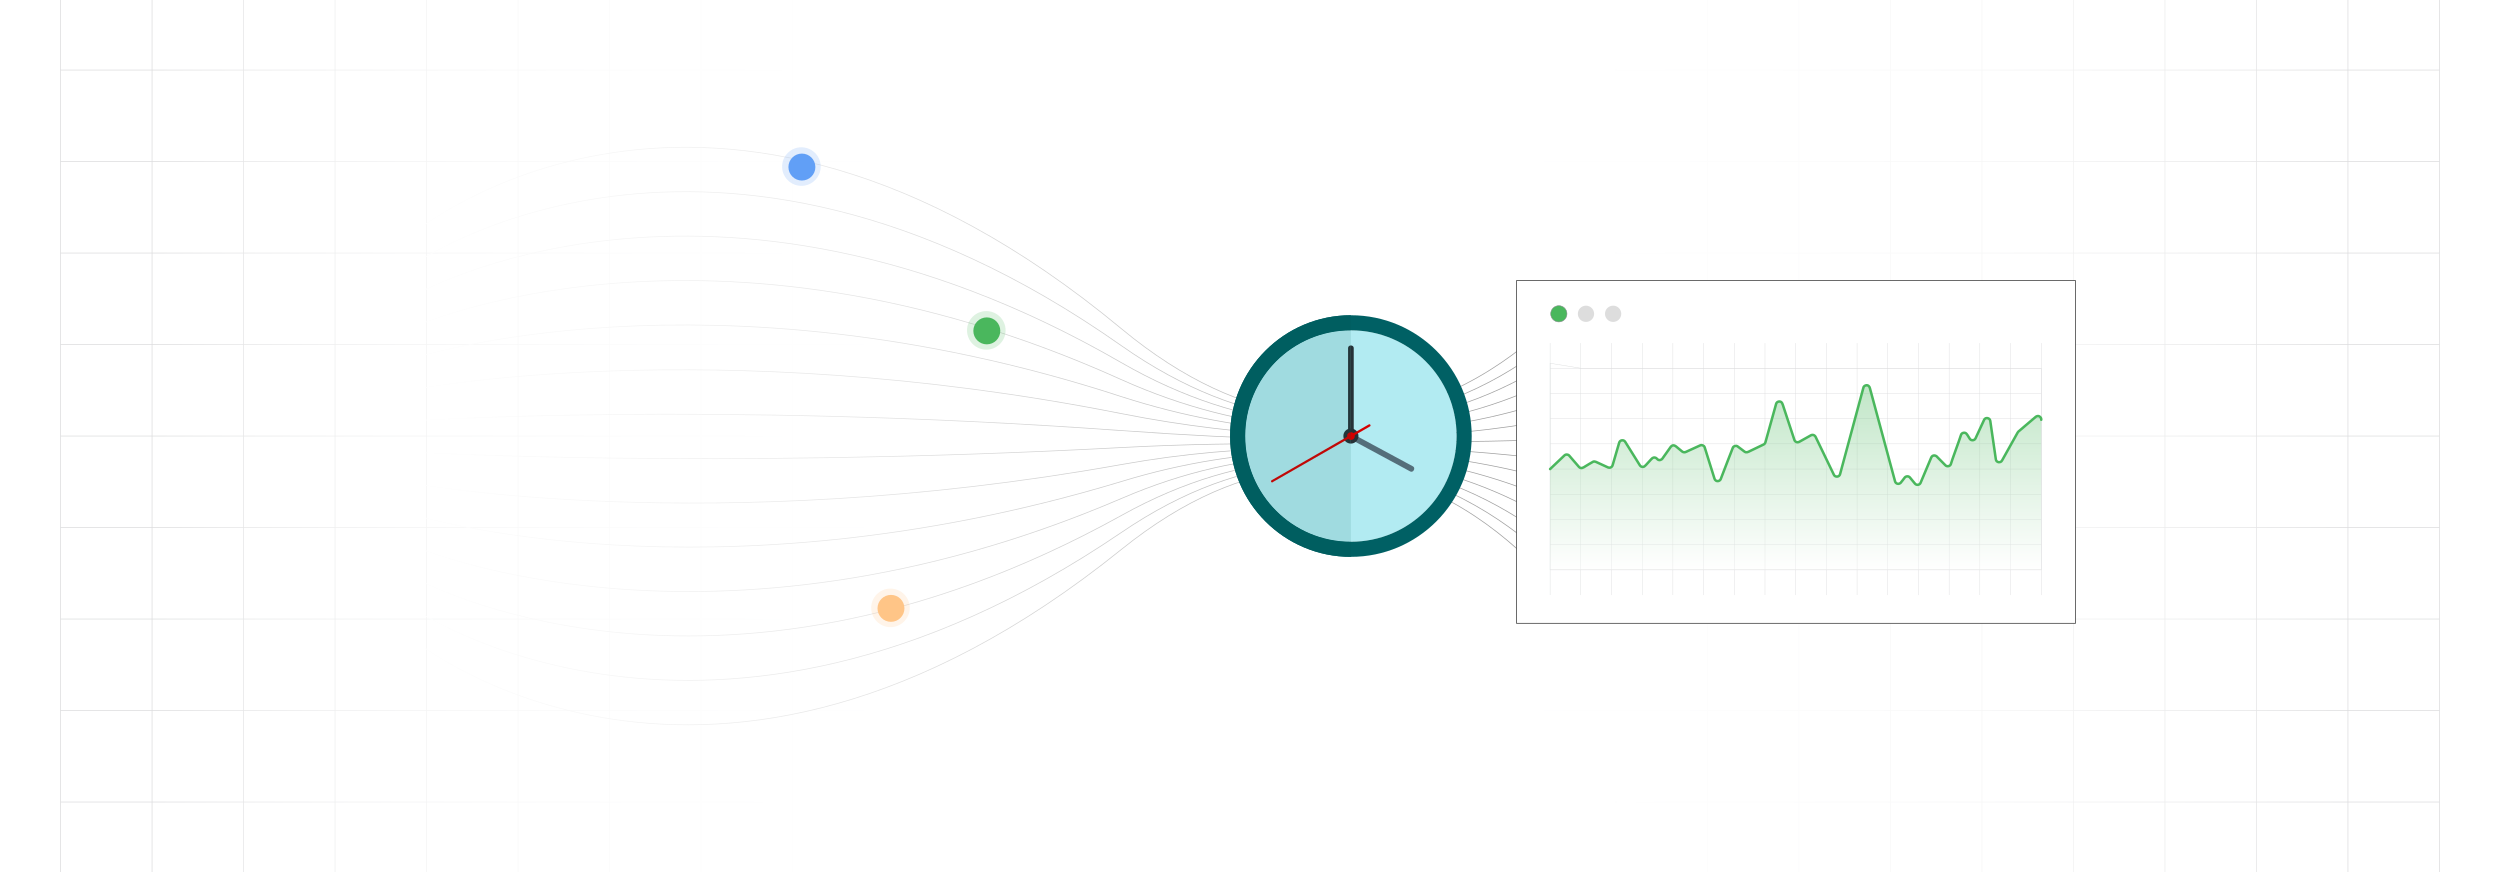 <?xml version="1.0" encoding="UTF-8"?><svg id="Layer_1" xmlns="http://www.w3.org/2000/svg" xmlns:xlink="http://www.w3.org/1999/xlink" viewBox="0 0 860 300"><defs><clipPath id="clippath"><rect y="0" width="860" height="300" fill="none" stroke-width="0"/></clipPath><clipPath id="clippath-1"><rect y="0" width="860" height="300" fill="none" stroke-width="0"/></clipPath><linearGradient id="linear-gradient" x1="52.93" y1="150" x2="807.07" y2="150" gradientUnits="userSpaceOnUse"><stop offset="0" stop-color="#fff" stop-opacity="0"/><stop offset=".023" stop-color="#fff" stop-opacity=".174"/><stop offset=".05" stop-color="#fff" stop-opacity=".345"/><stop offset=".079" stop-color="#fff" stop-opacity=".502"/><stop offset=".111" stop-color="#fff" stop-opacity=".637"/><stop offset=".145" stop-color="#fff" stop-opacity=".751"/><stop offset=".183" stop-color="#fff" stop-opacity=".843"/><stop offset=".226" stop-color="#fff" stop-opacity=".913"/><stop offset=".278" stop-color="#fff" stop-opacity=".963"/><stop offset=".347" stop-color="#fff" stop-opacity=".992"/><stop offset=".501" stop-color="#fff"/><stop offset=".618" stop-color="#fff" stop-opacity=".99"/><stop offset=".686" stop-color="#fff" stop-opacity=".958"/><stop offset=".742" stop-color="#fff" stop-opacity=".902"/><stop offset=".79" stop-color="#fff" stop-opacity=".824"/><stop offset=".835" stop-color="#fff" stop-opacity=".722"/><stop offset=".876" stop-color="#fff" stop-opacity=".597"/><stop offset=".915" stop-color="#fff" stop-opacity=".448"/><stop offset=".952" stop-color="#fff" stop-opacity=".275"/><stop offset=".986" stop-color="#fff" stop-opacity=".085"/><stop offset="1" stop-color="#fff" stop-opacity="0"/></linearGradient><linearGradient id="linear-gradient-2" x1="142.212" y1="97.002" x2="538.659" y2="97.002" gradientUnits="userSpaceOnUse"><stop offset="0" stop-color="#fff"/><stop offset=".161" stop-color="#f7f7f7"/><stop offset=".401" stop-color="#e3e3e3"/><stop offset=".691" stop-color="#c2c2c2"/><stop offset="1" stop-color="#979797"/></linearGradient><linearGradient id="linear-gradient-3" x1="142.22" y1="105.325" x2="538.474" y2="105.325" xlink:href="#linear-gradient-2"/><linearGradient id="linear-gradient-4" x1="142.229" y1="113.648" x2="538.288" y2="113.648" xlink:href="#linear-gradient-2"/><linearGradient id="linear-gradient-5" x1="142.24" y1="121.973" x2="538.101" y2="121.973" xlink:href="#linear-gradient-2"/><linearGradient id="linear-gradient-6" x1="142.253" y1="130.302" x2="537.914" y2="130.302" xlink:href="#linear-gradient-2"/><linearGradient id="linear-gradient-7" x1="142.268" y1="138.753" x2="537.725" y2="138.753" xlink:href="#linear-gradient-2"/><linearGradient id="linear-gradient-8" x1="142.284" y1="147.224" x2="537.536" y2="147.224" xlink:href="#linear-gradient-2"/><linearGradient id="linear-gradient-9" x1="142.285" y1="155.609" x2="537.359" y2="155.609" xlink:href="#linear-gradient-2"/><linearGradient id="linear-gradient-10" x1="142.269" y1="163.609" x2="537.195" y2="163.609" xlink:href="#linear-gradient-2"/><linearGradient id="linear-gradient-11" x1="142.255" y1="171.84" x2="537.03" y2="171.84" xlink:href="#linear-gradient-2"/><linearGradient id="linear-gradient-12" x1="142.242" y1="180.168" x2="536.864" y2="180.168" xlink:href="#linear-gradient-2"/><linearGradient id="linear-gradient-13" x1="142.231" y1="188.493" x2="536.697" y2="188.493" xlink:href="#linear-gradient-2"/><linearGradient id="linear-gradient-14" x1="142.221" y1="196.815" x2="536.53" y2="196.815" xlink:href="#linear-gradient-2"/><linearGradient id="linear-gradient-15" x1="142.213" y1="205.137" x2="536.361" y2="205.137" xlink:href="#linear-gradient-2"/><linearGradient id="linear-gradient-16" x1="617.713" y1="196.022" x2="617.713" y2="132.534" gradientUnits="userSpaceOnUse"><stop offset="0" stop-color="#fff"/><stop offset="1" stop-color="#4ab75d"/></linearGradient><filter id="drop-shadow-1" filterUnits="userSpaceOnUse"><feOffset dx=".172" dy=".172"/><feGaussianBlur result="blur" stdDeviation=".258"/><feFlood flood-color="#333" flood-opacity=".07"/><feComposite in2="blur" operator="in"/><feComposite in="SourceGraphic"/></filter><filter id="drop-shadow-2" filterUnits="userSpaceOnUse"><feOffset dx=".172" dy=".172"/><feGaussianBlur result="blur-2" stdDeviation=".258"/><feFlood flood-color="#333" flood-opacity=".07"/><feComposite in2="blur-2" operator="in"/><feComposite in="SourceGraphic"/></filter><filter id="drop-shadow-3" filterUnits="userSpaceOnUse"><feOffset dx=".172" dy=".172"/><feGaussianBlur result="blur-3" stdDeviation=".258"/><feFlood flood-color="#333" flood-opacity=".07"/><feComposite in2="blur-3" operator="in"/><feComposite in="SourceGraphic"/></filter></defs><rect y="0" width="860" height="300" rx="5" ry="5" fill="#fff" stroke-width="0"/><g clip-path="url(#clippath)"><rect y="0" width="860" height="300" rx="5" ry="5" fill="#fff" stroke-width="0"/><rect y="0" width="860" height="300" rx="5" ry="5" fill="#fff" stroke-width="0"/><rect y="0" width="860" height="300" rx="5" ry="5" fill="#fff" stroke-width="0"/><g clip-path="url(#clippath-1)"><rect y="0" width="860" height="300" rx="5" ry="5" fill="#fff" stroke-width="0"/><rect x="20.832" y="-7.373" width="818.338" height="314.746" fill="none" stroke="#dbdcdd" stroke-miterlimit="10" stroke-width=".25"/><line x1="20.83" y1="275.899" x2="839.168" y2="275.899" fill="none" stroke="#dbdcdd" stroke-miterlimit="10" stroke-width=".25"/><line x1="20.83" y1="244.424" x2="839.168" y2="244.424" fill="none" stroke="#dbdcdd" stroke-miterlimit="10" stroke-width=".25"/><line x1="20.83" y1="212.949" x2="839.168" y2="212.949" fill="none" stroke="#dbdcdd" stroke-miterlimit="10" stroke-width=".25"/><line x1="20.83" y1="181.475" x2="839.168" y2="181.475" fill="none" stroke="#dbdcdd" stroke-miterlimit="10" stroke-width=".25"/><line x1="20.83" y1="150" x2="839.168" y2="150" fill="none" stroke="#dbdcdd" stroke-miterlimit="10" stroke-width=".25"/><line x1="20.83" y1="118.526" x2="839.168" y2="118.526" fill="none" stroke="#dbdcdd" stroke-miterlimit="10" stroke-width=".25"/><line x1="20.83" y1="87.051" x2="839.168" y2="87.051" fill="none" stroke="#dbdcdd" stroke-miterlimit="10" stroke-width=".25"/><line x1="20.83" y1="55.577" x2="839.168" y2="55.577" fill="none" stroke="#dbdcdd" stroke-miterlimit="10" stroke-width=".25"/><line x1="20.83" y1="24.102" x2="839.168" y2="24.102" fill="none" stroke="#dbdcdd" stroke-miterlimit="10" stroke-width=".25"/><polyline points="807.692 307.373 807.692 275.896 807.692 244.428 807.692 212.95 807.692 181.473 807.692 150.005 807.692 118.527 807.692 87.05 807.692 55.582 807.692 55.572 807.692 24.104 807.692 -7.373" fill="none" stroke="#dbdcdd" stroke-miterlimit="10" stroke-width=".25"/><polyline points="776.215 307.373 776.215 275.896 776.215 244.428 776.215 212.95 776.215 181.473 776.215 150.005 776.215 118.527 776.215 87.05 776.215 55.582 776.215 55.572 776.215 24.104 776.215 -7.373" fill="none" stroke="#dbdcdd" stroke-miterlimit="10" stroke-width=".25"/><polyline points="744.747 307.373 744.747 275.896 744.747 244.428 744.747 212.95 744.747 181.473 744.747 150.005 744.747 118.527 744.747 87.05 744.747 55.582 744.747 55.572 744.747 24.104 744.747 -7.373" fill="none" stroke="#dbdcdd" stroke-miterlimit="10" stroke-width=".25"/><polyline points="713.269 307.373 713.269 275.896 713.269 244.428 713.269 212.95 713.269 181.473 713.269 150.005 713.269 118.527 713.269 87.05 713.269 55.582 713.269 55.572 713.269 24.104 713.269 -7.373" fill="none" stroke="#dbdcdd" stroke-miterlimit="10" stroke-width=".25"/><polyline points="681.792 307.373 681.792 275.896 681.792 244.428 681.792 212.95 681.792 181.473 681.792 150.005 681.792 118.527 681.792 87.05 681.792 55.582 681.792 55.572 681.792 24.104 681.792 -7.373" fill="none" stroke="#dbdcdd" stroke-miterlimit="10" stroke-width=".25"/><polyline points="650.324 307.373 650.324 275.896 650.324 244.428 650.324 212.95 650.324 181.473 650.324 150.005 650.324 118.527 650.324 87.05 650.324 55.582 650.324 55.572 650.324 24.104 650.324 -7.373" fill="none" stroke="#dbdcdd" stroke-miterlimit="10" stroke-width=".25"/><polyline points="618.847 307.373 618.847 275.896 618.847 244.428 618.847 212.95 618.847 181.473 618.847 150.005 618.847 118.527 618.847 87.05 618.847 55.582 618.847 55.572 618.847 24.104 618.847 -7.373" fill="none" stroke="#dbdcdd" stroke-miterlimit="10" stroke-width=".25"/><polyline points="587.369 307.373 587.369 275.896 587.369 244.428 587.369 212.95 587.369 181.473 587.369 150.005 587.369 118.527 587.369 87.05 587.369 55.582 587.369 55.572 587.369 24.104 587.369 -7.373" fill="none" stroke="#dbdcdd" stroke-miterlimit="10" stroke-width=".25"/><polyline points="555.901 307.373 555.901 275.896 555.901 244.428 555.901 212.95 555.901 181.473 555.901 150.005 555.901 118.527 555.901 87.05 555.901 55.582 555.901 55.572 555.901 24.104 555.901 -7.373" fill="none" stroke="#dbdcdd" stroke-miterlimit="10" stroke-width=".25"/><polyline points="524.424 307.373 524.424 275.896 524.424 244.428 524.424 212.95 524.424 181.473 524.424 150.005 524.424 118.527 524.424 87.05 524.424 55.582 524.424 55.572 524.424 24.104 524.424 -7.373" fill="none" stroke="#dbdcdd" stroke-miterlimit="10" stroke-width=".25"/><polyline points="492.946 307.373 492.946 275.896 492.946 244.428 492.946 212.95 492.946 181.473 492.946 150.005 492.946 118.527 492.946 87.05 492.946 55.582 492.946 55.572 492.946 24.104 492.946 -7.373" fill="none" stroke="#dbdcdd" stroke-miterlimit="10" stroke-width=".25"/><polyline points="461.478 307.373 461.478 275.896 461.478 244.428 461.478 212.95 461.478 181.473 461.478 150.005 461.478 118.527 461.478 87.05 461.478 55.582 461.478 55.572 461.478 24.104 461.478 -7.373" fill="none" stroke="#dbdcdd" stroke-miterlimit="10" stroke-width=".25"/><polyline points="430.001 307.373 430.001 275.896 430.001 244.428 430.001 212.95 430.001 181.473 430.001 150.005 430.001 118.527 430.001 87.05 430.001 55.582 430.001 55.572 430.001 24.104 430.001 -7.373" fill="none" stroke="#dbdcdd" stroke-miterlimit="10" stroke-width=".25"/><polyline points="398.523 307.373 398.523 275.896 398.523 244.428 398.523 212.95 398.523 181.473 398.523 150.005 398.523 118.527 398.523 87.05 398.523 55.582 398.523 55.572 398.523 24.104 398.523 -7.373" fill="none" stroke="#dbdcdd" stroke-miterlimit="10" stroke-width=".25"/><polyline points="367.046 307.373 367.046 275.896 367.046 244.428 367.046 212.95 367.046 181.473 367.046 150.005 367.046 118.527 367.046 87.05 367.046 55.582 367.046 55.572 367.046 24.104 367.046 -7.373" fill="none" stroke="#dbdcdd" stroke-miterlimit="10" stroke-width=".25"/><polyline points="335.578 307.373 335.578 275.896 335.578 244.428 335.578 212.95 335.578 181.473 335.578 150.005 335.578 118.527 335.578 87.05 335.578 55.582 335.578 55.572 335.578 24.104 335.578 -7.373" fill="none" stroke="#dbdcdd" stroke-miterlimit="10" stroke-width=".25"/><polyline points="304.101 307.373 304.101 275.896 304.101 244.428 304.101 212.95 304.101 181.473 304.101 150.005 304.101 118.527 304.101 87.05 304.101 55.582 304.101 55.572 304.101 24.104 304.101 -7.373" fill="none" stroke="#dbdcdd" stroke-miterlimit="10" stroke-width=".25"/><polyline points="272.623 307.373 272.623 275.896 272.623 244.428 272.623 212.95 272.623 181.473 272.623 150.005 272.623 118.527 272.623 87.05 272.623 55.582 272.623 55.572 272.623 24.104 272.623 -7.373" fill="none" stroke="#dbdcdd" stroke-miterlimit="10" stroke-width=".25"/><polyline points="241.155 307.373 241.155 275.896 241.155 244.428 241.155 212.95 241.155 181.473 241.155 150.005 241.155 118.527 241.155 87.05 241.155 55.582 241.155 55.572 241.155 24.104 241.155 -7.373" fill="none" stroke="#dbdcdd" stroke-miterlimit="10" stroke-width=".25"/><polyline points="209.678 307.373 209.678 275.896 209.678 244.428 209.678 212.95 209.678 181.473 209.678 150.005 209.678 118.527 209.678 87.05 209.678 55.582 209.678 55.572 209.678 24.104 209.678 -7.373" fill="none" stroke="#dbdcdd" stroke-miterlimit="10" stroke-width=".25"/><polyline points="178.2 307.373 178.2 275.896 178.2 244.428 178.2 212.95 178.2 181.473 178.2 150.005 178.2 118.527 178.2 87.05 178.2 55.582 178.2 55.572 178.2 24.104 178.2 -7.373" fill="none" stroke="#dbdcdd" stroke-miterlimit="10" stroke-width=".25"/><polyline points="146.732 307.373 146.732 275.896 146.732 244.428 146.732 212.95 146.732 181.473 146.732 150.005 146.732 118.527 146.732 87.05 146.732 55.582 146.732 55.572 146.732 24.104 146.732 -7.373" fill="none" stroke="#dbdcdd" stroke-miterlimit="10" stroke-width=".25"/><polyline points="115.255 307.373 115.255 275.896 115.255 244.428 115.255 212.95 115.255 181.473 115.255 150.005 115.255 118.527 115.255 87.05 115.255 55.582 115.255 55.572 115.255 24.104 115.255 -7.373" fill="none" stroke="#dbdcdd" stroke-miterlimit="10" stroke-width=".25"/><polyline points="83.777 307.373 83.777 275.896 83.777 244.428 83.777 212.95 83.777 181.473 83.777 150.005 83.777 118.527 83.777 87.05 83.777 55.582 83.777 55.572 83.777 24.104 83.777 -7.373" fill="none" stroke="#dbdcdd" stroke-miterlimit="10" stroke-width=".25"/><polyline points="52.309 307.373 52.309 275.896 52.309 244.428 52.309 212.95 52.309 181.473 52.309 150.005 52.309 118.527 52.309 87.05 52.309 55.582 52.309 55.572 52.309 24.104 52.309 -7.373" fill="none" stroke="#dbdcdd" stroke-miterlimit="10" stroke-width=".25"/></g><rect x="52.93" y="0" width="754.139" height="300" fill="url(#linear-gradient)" stroke-width="0"/></g><path d="M142.292,80.161S243.952-4.537,385.784,113.1c86.584,71.814,151.69-6.71,152.805-7.446" fill="none" stroke="url(#linear-gradient-2)" stroke-miterlimit="10" stroke-width=".25"/><path d="M142.292,90.929s101.66-71.789,243.492,28.008c86.662,60.86,151.513-5.101,152.629-5.724" fill="none" stroke="url(#linear-gradient-3)" stroke-miterlimit="10" stroke-width=".25"/><path d="M142.292,101.697s101.66-58.88,243.492,23.077c86.739,49.907,151.336-3.492,152.452-4.002" fill="none" stroke="url(#linear-gradient-4)" stroke-miterlimit="10" stroke-width=".25"/><path d="M142.292,112.465s101.66-45.97,243.492,18.146c86.817,38.953,151.159-1.883,152.275-2.28" fill="none" stroke="url(#linear-gradient-5)" stroke-miterlimit="10" stroke-width=".25"/><path d="M142.292,123.233s101.66-33.061,243.492,13.216c86.894,28,150.982-.274,152.098-.557" fill="none" stroke="url(#linear-gradient-6)" stroke-miterlimit="10" stroke-width=".25"/><path d="M142.292,134.001s101.599-19.845,243.492,8.285c86.935,17.234,150.806,1.335,151.922,1.165" fill="none" stroke="url(#linear-gradient-7)" stroke-miterlimit="10" stroke-width=".25"/><path d="M142.292,144.769s101.635-6.909,243.492,3.354c87.035,6.297,150.629,2.944,151.745,2.887" fill="none" stroke="url(#linear-gradient-8)" stroke-miterlimit="10" stroke-width=".25"/><path d="M142.292,155.537s101.677,6.001,243.492-1.577c87.138-4.656,150.452,4.553,151.568,4.609" fill="none" stroke="url(#linear-gradient-9)" stroke-miterlimit="10" stroke-width=".25"/><path d="M142.292,166.305s101.714,18.885,243.492-6.507c87.239-15.624,150.275,6.162,151.391,6.332" fill="none" stroke="url(#linear-gradient-10)" stroke-miterlimit="10" stroke-width=".25"/><path d="M142.292,177.073s101.66,31.487,243.492-11.438c87.282-26.767,150.099,7.771,151.215,8.054" fill="none" stroke="url(#linear-gradient-11)" stroke-miterlimit="10" stroke-width=".25"/><path d="M142.292,187.841s101.66,44.397,243.492-16.369c87.36-37.72,149.922,9.38,151.038,9.776" fill="none" stroke="url(#linear-gradient-12)" stroke-miterlimit="10" stroke-width=".25"/><path d="M142.292,198.609s101.66,57.306,243.492-21.3c87.437-48.674,149.745,10.989,150.861,11.498" fill="none" stroke="url(#linear-gradient-13)" stroke-miterlimit="10" stroke-width=".25"/><path d="M142.292,209.377s101.66,70.216,243.492-26.23c87.515-59.627,149.568,12.598,150.684,13.221" fill="none" stroke="url(#linear-gradient-14)" stroke-miterlimit="10" stroke-width=".25"/><path d="M142.292,220.145s101.66,83.126,243.492-31.161c87.592-70.581,149.392,14.206,150.508,14.943" fill="none" stroke="url(#linear-gradient-15)" stroke-miterlimit="10" stroke-width=".25"/><g id="_360339712"><circle cx="464.711" cy="150" r="36.362" fill="#b2ebf2" stroke-width="0"/><path d="M464.711,108.444c11.471,0,21.86,4.653,29.382,12.175,7.521,7.521,12.175,17.91,12.175,29.382s-4.653,21.86-12.175,29.382c-7.521,7.521-17.91,12.175-29.382,12.175s-21.86-4.653-29.382-12.175c-7.521-7.521-12.175-17.91-12.175-29.382s4.653-21.86,12.175-29.382c7.521-7.521,17.91-12.175,29.382-12.175ZM464.711,113.638c20.075,0,36.362,16.287,36.362,36.362s-16.287,36.362-36.362,36.362-36.362-16.287-36.362-36.362,16.287-36.362,36.362-36.362Z" fill="#006064" fill-rule="evenodd" stroke-width="0"/><path d="M464.711,118.833h0c.541,0,.974.379.974.866v30.031c0,.487-.433.866-.974.866h0c-.541,0-.974-.379-.974-.866v-30.031c0-.487.433-.866.974-.866Z" fill="#263238" fill-rule="evenodd" stroke-width="0"/><path d="M463.574,149.405h0c.271-.487.812-.703,1.244-.433l21.265,11.471c.433.216.541.812.271,1.299h0c-.271.487-.812.703-1.244.433l-21.265-11.471c-.433-.216-.541-.812-.271-1.299Z" fill="#546e7a" fill-rule="evenodd" stroke-width="0"/><circle cx="464.711" cy="150" r="2.597" fill="#263238" stroke-width="0"/><path d="M437.818,165.908c-.216.108-.433.054-.541-.162s-.054-.433.162-.541l33.44-19.209c.216-.108.433-.054.541.162s.054.433-.162.541l-33.44,19.209Z" fill="#d50000" stroke-width="0"/><circle cx="464.711" cy="150" r="1.329" fill="#d50000" stroke-width="0"/><path d="M464.711,113.638h0v72.723h0c-20.075,0-36.362-16.287-36.362-36.362s16.287-36.362,36.362-36.362Z" fill="#a0dbe0" fill-rule="evenodd" stroke-width="0"/><path d="M464.711,108.444h0v5.194h0c-20.075,0-36.362,16.287-36.362,36.362s16.287,36.362,36.362,36.362h0v5.194h0c-11.471,0-21.86-4.653-29.382-12.175-7.521-7.521-12.175-17.91-12.175-29.382s4.653-21.86,12.175-29.382c7.521-7.521,17.91-12.175,29.382-12.175Z" fill="#005e60" fill-rule="evenodd" stroke-width="0"/><path d="M464.711,118.833h0v31.762h0c-.541,0-.974-.379-.974-.866v-30.031c0-.487.433-.866.974-.866Z" fill="#223539" fill-rule="evenodd" stroke-width="0"/><path d="M463.574,149.405h0c.216-.433.757-.649,1.136-.487v2.219l-.866-.487c-.433-.216-.541-.812-.271-1.299v.054Z" fill="#4c6b74" fill-rule="evenodd" stroke-width="0"/><path d="M464.711,147.403h0v5.194h0c-1.461,0-2.597-1.136-2.597-2.597s1.136-2.597,2.597-2.597Z" fill="#223539" fill-rule="evenodd" stroke-width="0"/><path d="M437.818,165.908c-.216.108-.433.054-.541-.162s-.054-.433.162-.541l27.271-15.692v.92l-26.892,15.421v.054Z" fill="#c00806" stroke-width="0"/><path d="M463.412,149.675c.162-.595.703-.974,1.299-.974v2.651c-.108,0-.216,0-.325-.054-.703-.216-1.136-.92-.92-1.623h-.054Z" fill="#c00806" fill-rule="evenodd" stroke-width="0"/></g><rect x="521.684" y="96.528" width="192.28" height="117.888" fill="#fff" stroke="#333" stroke-miterlimit="10" stroke-width=".25"/><circle cx="536.238" cy="107.948" r="2.8" fill="#4ab75d" stroke="#888a8d" stroke-miterlimit="10" stroke-width=".177"/><circle cx="545.577" cy="107.948" r="2.8" fill="#ddd" stroke-width="0"/><circle cx="554.916" cy="107.948" r="2.8" fill="#ddd" stroke-width="0"/><polygon points="702.186 126.682 702.186 196.022 533.239 196.022 533.239 124.964 543.796 126.682 702.186 126.682" fill="none" stroke="#dbdcdd" stroke-miterlimit="10" stroke-width=".146"/><polyline points="533.239 196.022 543.796 196.022 554.354 196.022 554.359 196.022 564.916 196.022 575.468 196.022 575.473 196.022 586.035 196.022 596.593 196.022 607.15 196.022 607.155 196.022 617.712 196.022 617.717 196.022 628.264 196.022 628.27 196.022 638.832 196.022 649.389 196.022 659.946 196.022 659.952 196.022 670.509 196.022 670.514 196.022 681.061 196.022 681.066 196.022 691.628 196.022 702.186 196.022" fill="none" stroke="#dbdcdd" stroke-miterlimit="10" stroke-width=".146"/><polyline points="533.239 187.356 543.796 187.356 554.354 187.356 554.359 187.356 564.916 187.356 575.468 187.356 575.473 187.356 586.035 187.356 596.593 187.356 607.15 187.356 607.155 187.356 617.712 187.356 617.717 187.356 628.264 187.356 628.27 187.356 638.832 187.356 649.389 187.356 659.946 187.356 659.952 187.356 670.509 187.356 670.514 187.356 681.061 187.356 681.066 187.356 691.628 187.356 702.186 187.356" fill="none" stroke="#dbdcdd" stroke-miterlimit="10" stroke-width=".146"/><polyline points="702.186 178.691 691.628 178.691 681.066 178.691 681.061 178.691 670.514 178.691 670.509 178.691 659.952 178.691 659.946 178.691 649.389 178.691 638.832 178.691 628.27 178.691 628.264 178.691 617.717 178.691 617.712 178.691 607.155 178.691 607.15 178.691 596.593 178.691 586.035 178.691 575.473 178.691 575.468 178.691 564.916 178.691 554.359 178.691 554.354 178.691 543.796 178.691 533.239 178.691" fill="none" stroke="#dbdcdd" stroke-miterlimit="10" stroke-width=".146"/><polyline points="702.186 170.02 691.628 170.02 681.066 170.02 681.061 170.02 670.514 170.02 670.509 170.02 659.952 170.02 659.946 170.02 649.389 170.02 638.832 170.02 628.27 170.02 628.264 170.02 617.717 170.02 617.712 170.02 607.155 170.02 607.15 170.02 596.593 170.02 586.035 170.02 575.473 170.02 575.468 170.02 564.916 170.02 554.359 170.02 554.354 170.02 543.796 170.02 533.239 170.02" fill="none" stroke="#dbdcdd" stroke-miterlimit="10" stroke-width=".146"/><polyline points="533.239 161.354 543.796 161.354 554.354 161.354 554.359 161.354 564.916 161.354 575.468 161.354 575.473 161.354 586.035 161.354 596.593 161.354 607.15 161.354 607.155 161.354 617.712 161.354 617.717 161.354 628.264 161.354 628.27 161.354 638.832 161.354 649.389 161.354 659.946 161.354 659.952 161.354 670.509 161.354 670.514 161.354 681.061 161.354 681.066 161.354 691.628 161.354 702.186 161.354" fill="none" stroke="#dbdcdd" stroke-miterlimit="10" stroke-width=".146"/><polyline points="533.239 152.684 543.796 152.684 554.354 152.684 554.359 152.684 564.916 152.684 575.468 152.684 575.473 152.684 586.035 152.684 596.593 152.684 607.15 152.684 607.155 152.684 617.712 152.684 617.717 152.684 628.264 152.684 628.27 152.684 638.832 152.684 649.389 152.684 659.946 152.684 659.952 152.684 670.509 152.684 670.514 152.684 681.061 152.684 681.066 152.684 691.628 152.684 702.186 152.684" fill="none" stroke="#dbdcdd" stroke-miterlimit="10" stroke-width=".146"/><polyline points="533.239 144.018 543.796 144.018 554.354 144.018 554.359 144.018 564.916 144.018 575.468 144.018 575.473 144.018 586.035 144.018 596.593 144.018 607.15 144.018 607.155 144.018 617.712 144.018 617.717 144.018 628.264 144.018 628.27 144.018 638.832 144.018 649.389 144.018 659.946 144.018 659.952 144.018 670.509 144.018 670.514 144.018 681.061 144.018 681.066 144.018 691.628 144.018 702.186 144.018" fill="none" stroke="#dbdcdd" stroke-miterlimit="10" stroke-width=".146"/><polyline points="533.239 135.352 543.796 135.352 554.354 135.352 554.359 135.352 564.916 135.352 575.468 135.352 575.473 135.352 586.035 135.352 596.593 135.352 607.15 135.352 607.155 135.352 617.712 135.352 617.717 135.352 628.264 135.352 628.27 135.352 638.832 135.352 649.389 135.352 659.946 135.352 659.952 135.352 670.509 135.352 670.514 135.352 681.061 135.352 681.066 135.352 691.628 135.352 702.186 135.352" fill="none" stroke="#dbdcdd" stroke-miterlimit="10" stroke-width=".146"/><polyline points="702.186 126.682 691.628 126.682 681.071 126.682 681.061 126.682 670.509 126.682 659.952 126.682 649.389 126.682 638.832 126.682 628.264 126.682 617.712 126.682 607.155 126.682 596.593 126.682 586.035 126.682 575.468 126.682 564.916 126.682 554.359 126.682 543.796 126.682 533.239 126.682" fill="none" stroke="#dbdcdd" stroke-miterlimit="10" stroke-width=".146"/><polyline points="533.239 204.693 533.239 196.027 533.239 196.022 533.239 187.356 533.239 178.691 533.239 170.02 533.239 161.354 533.239 152.689 533.239 152.684 533.239 144.018 533.239 135.352 533.239 126.682 533.239 124.964 533.239 118.016" fill="none" stroke="#dbdcdd" stroke-miterlimit="10" stroke-width=".146"/><polyline points="543.796 118.016 543.796 126.682 543.796 135.352 543.796 144.018 543.796 152.684 543.796 152.689 543.796 161.354 543.796 170.02 543.796 178.691 543.796 187.356 543.796 196.022 543.796 196.027 543.796 204.693" fill="none" stroke="#dbdcdd" stroke-miterlimit="10" stroke-width=".146"/><polyline points="554.359 118.016 554.359 126.682 554.359 131.017 554.359 135.352 554.359 144.018 554.359 152.684 554.359 152.689 554.359 161.354 554.359 170.02 554.359 178.691 554.359 187.356 554.359 196.022 554.359 196.027 554.359 204.693" fill="none" stroke="#dbdcdd" stroke-miterlimit="10" stroke-width=".146"/><polyline points="564.916 118.016 564.916 126.682 564.916 135.352 564.916 144.018 564.916 152.684 564.916 152.689 564.916 161.354 564.916 170.02 564.916 178.691 564.916 187.356 564.916 196.022 564.916 196.027 564.916 204.693" fill="none" stroke="#dbdcdd" stroke-miterlimit="10" stroke-width=".146"/><polyline points="575.468 118.016 575.468 126.682 575.468 135.352 575.468 144.018 575.468 152.684 575.468 152.689 575.468 161.354 575.468 170.02 575.468 178.691 575.468 187.356 575.468 196.022 575.468 196.027 575.468 204.693" fill="none" stroke="#dbdcdd" stroke-miterlimit="10" stroke-width=".146"/><polyline points="586.035 118.016 586.035 126.682 586.035 135.352 586.035 144.018 586.035 152.684 586.035 152.689 586.035 161.354 586.035 170.02 586.035 178.691 586.035 187.356 586.035 196.022 586.035 196.027 586.035 204.693" fill="none" stroke="#dbdcdd" stroke-miterlimit="10" stroke-width=".146"/><polyline points="596.593 118.016 596.593 126.682 596.593 135.352 596.593 144.018 596.593 152.684 596.593 152.689 596.593 161.354 596.593 170.02 596.593 178.691 596.593 187.356 596.593 196.022 596.593 196.027 596.593 204.693" fill="none" stroke="#dbdcdd" stroke-miterlimit="10" stroke-width=".146"/><polyline points="607.155 118.016 607.155 126.682 607.155 135.352 607.155 144.018 607.155 152.684 607.155 152.689 607.155 161.354 607.155 170.02 607.155 178.691 607.155 187.356 607.155 196.022 607.155 196.027 607.155 204.693" fill="none" stroke="#dbdcdd" stroke-miterlimit="10" stroke-width=".146"/><polyline points="617.712 118.016 617.712 126.682 617.712 135.352 617.712 144.018 617.712 152.684 617.712 152.689 617.712 161.354 617.712 170.02 617.712 178.691 617.712 187.356 617.712 196.022 617.712 196.027 617.712 204.693" fill="none" stroke="#dbdcdd" stroke-miterlimit="10" stroke-width=".146"/><polyline points="628.264 118.016 628.264 126.682 628.264 135.352 628.264 144.018 628.264 152.684 628.264 152.689 628.264 161.354 628.264 170.02 628.264 178.691 628.264 187.356 628.264 196.022 628.264 196.027 628.264 204.693" fill="none" stroke="#dbdcdd" stroke-miterlimit="10" stroke-width=".146"/><polyline points="638.832 118.016 638.832 126.682 638.832 135.352 638.832 144.018 638.832 152.684 638.832 152.689 638.832 161.354 638.832 170.02 638.832 174.361 638.832 178.691 638.832 187.356 638.832 196.022 638.832 196.027 638.832 204.693" fill="none" stroke="#dbdcdd" stroke-miterlimit="10" stroke-width=".146"/><polyline points="649.389 118.016 649.389 126.682 649.389 135.352 649.389 144.018 649.389 152.684 649.389 152.689 649.389 161.354 649.389 170.02 649.389 178.691 649.389 187.356 649.389 196.022 649.389 196.027 649.389 204.693" fill="none" stroke="#dbdcdd" stroke-miterlimit="10" stroke-width=".146"/><polyline points="659.952 118.016 659.952 126.682 659.952 135.352 659.952 144.018 659.952 152.684 659.952 152.689 659.952 161.354 659.952 170.02 659.952 178.691 659.952 187.356 659.952 196.022 659.952 196.027 659.952 204.693" fill="none" stroke="#dbdcdd" stroke-miterlimit="10" stroke-width=".146"/><polyline points="670.509 118.016 670.509 126.682 670.509 135.352 670.509 144.018 670.509 152.684 670.509 152.689 670.509 161.354 670.509 170.02 670.509 178.691 670.509 187.356 670.509 196.022 670.509 196.027 670.509 204.693" fill="none" stroke="#dbdcdd" stroke-miterlimit="10" stroke-width=".146"/><polyline points="681.061 118.016 681.061 126.682 681.061 135.352 681.061 144.018 681.061 152.684 681.061 152.689 681.061 161.354 681.061 170.02 681.061 178.691 681.061 187.356 681.061 196.022 681.061 196.027 681.061 204.693" fill="none" stroke="#dbdcdd" stroke-miterlimit="10" stroke-width=".146"/><polyline points="691.628 118.016 691.628 126.682 691.628 135.352 691.628 144.018 691.628 152.684 691.628 152.689 691.628 161.354 691.628 170.02 691.628 178.691 691.628 187.356 691.628 196.022 691.628 196.027 691.628 204.693" fill="none" stroke="#dbdcdd" stroke-miterlimit="10" stroke-width=".146"/><polyline points="702.186 204.693 702.186 196.027 702.186 196.022 702.186 190.25 702.186 187.356 702.186 178.691 702.186 170.02 702.186 161.354 702.186 152.689 702.186 152.684 702.186 144.018 702.186 135.352 702.186 126.682 702.186 118.016" fill="none" stroke="#dbdcdd" stroke-miterlimit="10" stroke-width=".146"/><path d="M533.239,161.354c.011-.011,4.601-4.372,4.913-4.669.505-.511,1.394-.382,1.784.2.725.892,3.062,3.509,3.235,3.744.702.736,1.451.268,2.163-.201.868-.484,1.859-1.181,2.731-1.608.28-.118.692-.064.931.064.476.207.897.422,1.51.695.85.392,1.825.841,2.32,1.068.436.265,1.086.38,1.515.004.223-.196.372-.446.421-.683.491-1.639,1.932-6.665,2.237-7.68.267-.94,1.546-1.143,2.072-.29.227.364,4.818,7.711,5.045,8.075.075.139.253.301.442.411.954.471,1.47-.351,2.081-.996.707-.704,1.132-1.316,1.796-1.898.444-.333,1.104-.259,1.475.138.015.016.046.048.061.065.165.184.164.172.282.268.562.437,1.401.13,1.69-.416.718-1.008,2.671-3.768,2.816-3.966.839-.97,1.643-.273,2.401.403.546.449,1.108.927,1.557,1.283.304.257.913.289,1.26.081.617-.267,1.33-.618,2.08-.95,1.236-.565,2.577-1.177,2.773-1.266.558-.281,1.342 0,1.567.625,1.024,3.259,2.369,7.561,3.391,10.839.053.217.262.502.494.642.628.411,1.515.016,1.7-.671,1.092-2.812,3.842-10.048,4.127-10.688.282-.558,1.043-.776,1.575-.445.306.195.529.395.882.655.56.423,1.135.875,1.594,1.21.654.421,1.184.077,1.871-.258,1.213-.583,4.491-2.154,4.659-2.236.324-.153.571-.524.632-.822.791-2.863,2.252-8.057,3.174-11.381.531-1.56.288-2.361,1.504-2.585,1.118-.046,1.226,1.035,1.534,1.905,1.08,3.271,2.766,8.383,3.741,11.338.056.141.151.336.312.482.894.771,1.709-.12,2.611-.551.757-.424,1.675-.939,2.237-1.253.434-.224.597-.414,1.09-.433.382-.052.917.371,1.01.624.117.236,6.119,12.68,6.317,13.09.407.907,1.841.839,2.119-.17.043-.152,2.039-7.557,4.042-14.982,1.275-4.626,3.115-11.626,3.997-14.814.128-.663,1.188-1.123,1.798-.574.223.194.374.469.419.705.133.497.239.882.429,1.59,2.196,8.12,8.092,29.977,8.245,30.538.003.009.015.052.053.137.065.154.189.339.331.447.426.36,1.114.335,1.516-.082.437-.461.887-1.173,1.267-1.617.423-.763,1.517-.874,2.023-.136.458.54,1.485,1.813,1.656,2.007.472.598,1.496.535,1.861-.147.05-.081.069-.124.078-.144.165-.392,3.492-8.302,3.657-8.694.417-.946,1.562-.893,2.152-.085.578.558,2.507,2.56,2.728,2.76.557.594,1.653.337,1.889-.442.073-.574,2.94-8.23,3.494-10.055.229-.695,1.33-.96,1.844-.367.466.508.783,1.263,1.177,1.772.479.728,1.652.579,1.971-.201.177-.422,2.774-6.038,2.972-6.421.489-.882,1.925-.581,2.067.372.077.257.036.375.104.683.384,2.617,1.638,11.32,1.831,12.63.14,1.122,1.718,1.341,2.179.294,1.174-2.046,4.745-8.53,5.356-9.581.014-.032.151-.209.218-.273.687-.621,1.539-1.291,2.416-2.057,1.569-1.333,3.369-2.862,3.552-3.017.166-.126.389-.257.652-.277.643-.076,1.259.499,1.239,1.15,0,.299,0,4.193,0,6.575v45.18h-168.946v-34.668Z" fill="url(#linear-gradient-16)" opacity=".34" stroke-width="0"/><path d="M533.239,161.354c.011-.011,4.601-4.372,4.913-4.669.505-.511,1.394-.382,1.784.2.725.892,3.062,3.509,3.235,3.744.702.736,1.451.268,2.163-.201.868-.484,1.859-1.181,2.731-1.608.28-.118.692-.064.931.064.476.207.897.422,1.51.695.85.392,1.825.841,2.32,1.068.436.265,1.086.38,1.515.004.223-.196.372-.446.421-.683.491-1.639,1.932-6.665,2.237-7.68.267-.94,1.546-1.143,2.072-.29.227.364,4.818,7.711,5.045,8.075.075.139.253.301.442.411.954.471,1.47-.351,2.081-.996.707-.704,1.132-1.316,1.796-1.898.444-.333,1.104-.259,1.475.138.015.016.046.048.061.065.165.184.164.172.282.268.562.437,1.401.13,1.69-.416.718-1.008,2.671-3.768,2.816-3.966.839-.97,1.643-.273,2.401.403.546.449,1.108.927,1.557,1.283.304.257.913.289,1.26.081.617-.267,1.33-.618,2.08-.95,1.236-.565,2.577-1.177,2.773-1.266.558-.281,1.342 0,1.567.625,1.024,3.259,2.369,7.561,3.391,10.839.053.217.262.502.494.642.628.411,1.515.016,1.7-.671,1.092-2.812,3.842-10.048,4.127-10.688.282-.558,1.043-.776,1.575-.445.306.195.529.395.882.655.56.423,1.135.875,1.594,1.21.654.421,1.184.077,1.871-.258,1.213-.583,4.491-2.154,4.659-2.236.324-.153.571-.524.632-.822.791-2.863,2.252-8.057,3.174-11.381.531-1.56.288-2.361,1.504-2.585,1.118-.046,1.226,1.035,1.534,1.905,1.08,3.271,2.766,8.383,3.741,11.338.056.141.151.336.312.482.894.771,1.709-.12,2.611-.551.757-.424,1.675-.939,2.237-1.253.434-.224.597-.414,1.09-.433.382-.052.917.371,1.01.624.117.236,6.119,12.68,6.317,13.09.407.907,1.841.839,2.119-.17.043-.152,2.039-7.557,4.042-14.982,1.275-4.626,3.115-11.626,3.997-14.814.128-.663,1.188-1.123,1.798-.574.223.194.374.469.419.705.133.497.239.882.429,1.59,2.196,8.12,8.092,29.977,8.245,30.538.003.009.015.052.053.137.065.154.189.339.331.447.426.36,1.114.335,1.516-.082.437-.461.887-1.173,1.267-1.617.423-.763,1.517-.874,2.023-.136.458.54,1.485,1.813,1.656,2.007.472.598,1.496.535,1.861-.147.05-.081.069-.124.078-.144.165-.392,3.492-8.302,3.657-8.694.417-.946,1.562-.893,2.152-.085.578.558,2.507,2.56,2.728,2.76.557.594,1.653.337,1.889-.442.073-.574,2.94-8.23,3.494-10.055.229-.695,1.33-.96,1.844-.367.466.508.783,1.263,1.177,1.772.479.728,1.652.579,1.971-.201.177-.422,2.774-6.038,2.972-6.421.489-.882,1.925-.581,2.067.372.077.257.036.375.104.683.384,2.617,1.638,11.32,1.831,12.63.14,1.122,1.718,1.341,2.179.294,1.174-2.046,4.745-8.53,5.356-9.581.014-.032.151-.209.218-.273.687-.621,1.539-1.291,2.416-2.057,1.569-1.333,3.369-2.862,3.552-3.017.166-.126.389-.257.652-.277.643-.076,1.259.499,1.239,1.15,0,.299,0-.016,0,0h0" fill="none" stroke="#4ab75d" stroke-linecap="round" stroke-linejoin="round" stroke-width=".875"/><path d="M275.681,63.934c-3.659,0-6.636-2.977-6.636-6.636s2.977-6.636,6.636-6.636,6.636,2.977,6.636,6.636-2.977,6.636-6.636,6.636Z" fill="#619ff6" opacity=".18" stroke-width="0"/><circle cx="275.681" cy="57.297" r="4.635" fill="#619ff6" filter="url(#drop-shadow-1)" stroke-width="0"/><path d="M339.292,120.284c-3.659,0-6.636-2.977-6.636-6.636s2.977-6.636,6.636-6.636,6.636,2.977,6.636,6.636-2.977,6.636-6.636,6.636Z" fill="#4ab75d" opacity=".18" stroke-width="0"/><circle cx="339.292" cy="113.648" r="4.635" fill="#4ab75d" filter="url(#drop-shadow-2)" stroke-width="0"/><path d="M306.322,215.742c-3.659,0-6.636-2.977-6.636-6.636s2.977-6.636,6.636-6.636,6.636,2.977,6.636,6.636-2.977,6.636-6.636,6.636Z" fill="#ffc587" opacity=".18" stroke-width="0"/><circle cx="306.322" cy="209.106" r="4.635" fill="#ffc587" filter="url(#drop-shadow-3)" stroke-width="0"/></svg>